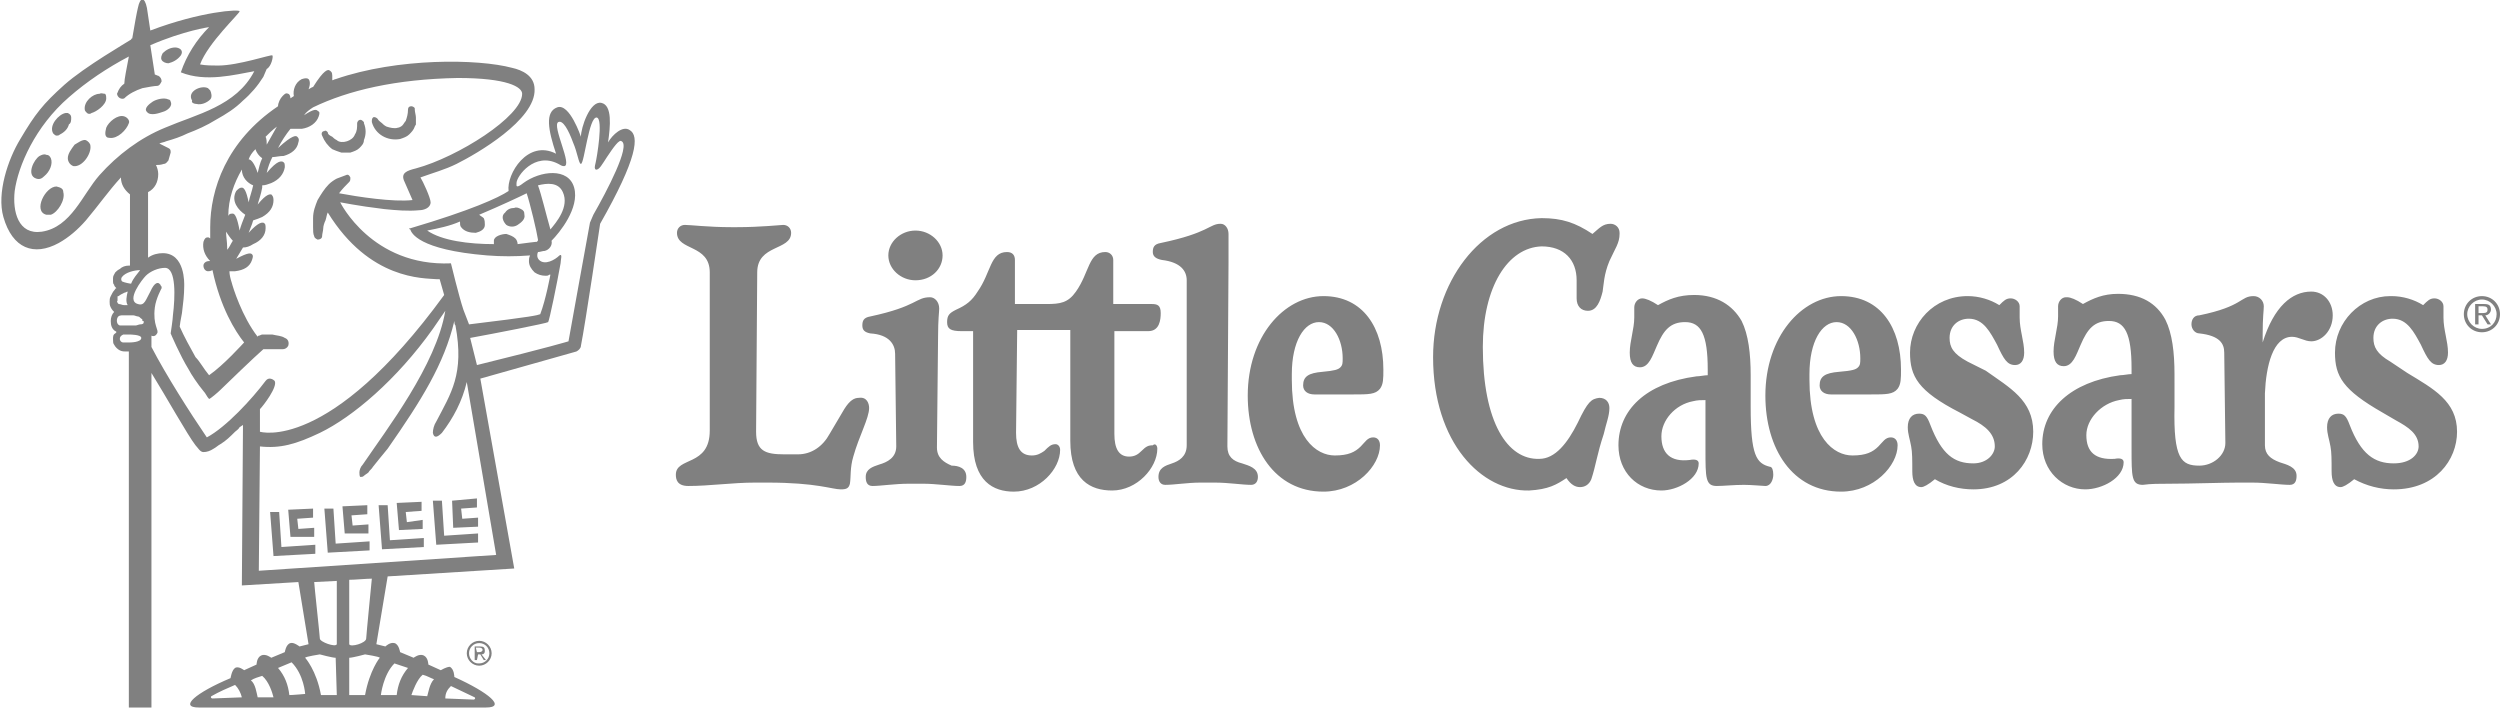 <?xml version="1.0" encoding="utf-8"?>
<!-- Generator: Adobe Illustrator 25.4.1, SVG Export Plug-In . SVG Version: 6.00 Build 0)  -->
<svg version="1.1" id="Layer_1" xmlns="http://www.w3.org/2000/svg" xmlns:xlink="http://www.w3.org/1999/xlink" x="0px" y="0px"
	 viewBox="0 0 221.2 62.6" style="enable-background:new 0 0 221.2 62.6;" xml:space="preserve">
<style type="text/css">
	.st0{fill:#808080;}
</style>
<g>
	<g>
		<g>
			<path class="st0" d="M219.6,26.2c-0.9,0-1.6,0.7-1.6,1.6s0.7,1.6,1.6,1.6c0.9,0,1.6-0.7,1.6-1.6
				C221.2,26.9,220.5,26.2,219.6,26.2L219.6,26.2 M219.6,29.1c-0.7,0-1.3-0.6-1.3-1.3c0-0.7,0.6-1.3,1.3-1.3s1.3,0.6,1.3,1.3l0,0
				C220.9,28.5,220.4,29.1,219.6,29.1C219.7,29.1,219.6,29.1,219.6,29.1 M220.4,27.4c0-0.4-0.2-0.5-0.6-0.5H219v1.8h0.3v-0.8h0.3
				l0.5,0.8h0.3l-0.5-0.8C220.2,27.9,220.4,27.6,220.4,27.4L220.4,27.4 M219.3,27.7v-0.6h0.4c0.3,0,0.4,0.1,0.4,0.3
				c0,0.2-0.1,0.3-0.4,0.3L219.3,27.7L219.3,27.7z M102.4,39.7c0,1.7-1.8,3.7-4,3.7c-1.9,0-3.7-0.9-3.7-4.4v-9.8H90l-0.1,9.1
				c0,1.3,0.4,2,1.4,2c0.5,0,0.8-0.2,1.1-0.4c0.4-0.4,0.6-0.6,1-0.6c0.2,0,0.4,0.2,0.4,0.5l0,0c0,1.7-1.8,3.7-4.1,3.7
				c-1.8,0-3.6-0.9-3.6-4.4v-9.8h-1c-1,0-1.3-0.2-1.3-0.8c0-0.6,0.2-0.8,0.8-1.1c0.9-0.4,1.4-0.8,1.9-1.6c1.2-1.7,1.1-3.5,2.6-3.5
				c0.5,0,0.7,0.3,0.7,0.7v3.9h2.8c1.2,0,1.9-0.1,2.6-1.1c1.2-1.7,1.1-3.5,2.6-3.5c0.4,0,0.7,0.3,0.7,0.7v3.9h3.4
				c0.5,0,0.8,0.1,0.8,0.8c0,0.6-0.1,1.6-1.1,1.6h-3v9.1c0,1.3,0.4,2,1.3,2c0.5,0,0.8-0.2,1.1-0.5c0.4-0.4,0.6-0.5,1-0.5
				C102.2,39.2,102.4,39.4,102.4,39.7C102.4,39.6,102.4,39.6,102.4,39.7 M111.3,42.2c0,0.4-0.2,0.7-0.6,0.7c-0.8,0-2-0.2-3.2-0.2
				h-1.3c-1.1,0-2.3,0.2-3.1,0.2c-0.4,0-0.6-0.3-0.6-0.7c0-0.8,0.6-1,1.2-1.2s1.3-0.6,1.3-1.6l0-14.6c0-0.8-0.5-1.6-2.2-1.8
				c-0.5-0.1-0.8-0.3-0.8-0.7c0-0.4,0.1-0.7,0.7-0.8c4.3-0.9,4.3-1.7,5.3-1.7c0.4,0,0.7,0.4,0.7,0.9c0,0.3,0,0.9,0,2.5l-0.1,16.3
				c0,0.9,0.5,1.3,1.3,1.5C110.5,41.2,111.3,41.4,111.3,42.2 M78.6,22.6c0-1.2,1.1-2.2,2.4-2.2s2.4,1,2.4,2.2s-1,2.2-2.4,2.2
				C79.7,24.8,78.6,23.8,78.6,22.6 M118.6,32.5c0.2-0.2,0.2-0.4,0.2-0.8c0-1.6-0.8-3.2-2.1-3.2c-1.3,0-2.4,1.7-2.4,4.6v0.5
				c0,5.2,2.2,6.7,3.8,6.7c1.2,0,1.8-0.3,2.3-0.8c0.4-0.4,0.6-0.8,1.1-0.8c0.4,0,0.6,0.3,0.6,0.7c0,1.8-2.1,4.1-5,4.1
				c-4.3,0-6.7-3.8-6.7-8.5c0-5.2,3.2-8.8,6.7-8.8s5.3,2.8,5.3,6.5c0,0.8,0,1.3-0.3,1.7c-0.4,0.5-1,0.5-2.4,0.5h-3.4
				c-0.6,0-1-0.3-1-0.8c0-0.8,0.5-1.1,1.7-1.2C118.1,32.8,118.4,32.7,118.6,32.5 M76.9,36.1c0,0.9-0.9,2.5-1.4,4.3
				c-0.3,1-0.2,1.8-0.3,2.4c-0.1,0.4-0.3,0.5-0.8,0.5c-0.8,0-2.1-0.6-6.5-0.6h-1.1c-2,0-4,0.3-5.9,0.3c-1,0-1.1-0.6-1.1-1
				c0-1.6,3-0.7,3-3.9v-14c0-2.5-2.9-1.9-2.9-3.5c0-0.4,0.3-0.7,0.7-0.7l0,0c0.5,0,2.1,0.2,4.1,0.2h0.5c2.1,0,3.9-0.2,4.1-0.2
				c0.4,0,0.7,0.3,0.7,0.7l0,0c0,1.6-3,1-3,3.5l-0.1,14.1c0,1.7,0.8,2,2.5,2h1.2c1.2,0,2.2-0.7,2.8-1.8l1.3-2.2c0.5-0.8,0.9-1,1.3-1
				C76.7,35.1,76.9,35.7,76.9,36.1 M85.5,42.2c0,0.4-0.1,0.8-0.6,0.8c-0.8,0-2.1-0.2-3.2-0.2h-1.3c-1.2,0-2.5,0.2-3.2,0.2
				c-0.5,0-0.6-0.4-0.6-0.8c0-0.7,0.6-0.9,1.2-1.1c0.7-0.2,1.5-0.6,1.5-1.6l-0.1-8.2c0-0.8-0.5-1.7-2.2-1.8
				c-0.5-0.1-0.7-0.3-0.7-0.7c0-0.4,0.1-0.7,0.7-0.8c4.2-0.9,4-1.7,5.3-1.7c0.4,0,0.8,0.4,0.8,1c0,0.3-0.1,0.9-0.1,2.5l-0.1,9.8
				c0,0.9,0.6,1.3,1.3,1.6C84.8,41.2,85.5,41.4,85.5,42.2 M179.9,38.2c0,2.5-1.8,5.1-5.3,5.1c-1.2,0-2.4-0.3-3.4-0.9
				c-0.6,0.5-1,0.7-1.2,0.7c-0.6,0-0.8-0.6-0.8-1.4c0-1,0-1.7-0.1-2.2c-0.1-0.6-0.3-1.1-0.3-1.7c0-0.8,0.4-1.2,1-1.2
				c0.5,0,0.7,0.2,1,1c1,2.6,2.1,3.4,3.8,3.4c1.2,0,1.9-0.8,1.9-1.5c0-1.1-0.8-1.8-2-2.4l-1.1-0.6c-3.7-1.9-4.4-3.2-4.4-5.3
				c0-2.6,2.1-5,5.1-5c1,0,2,0.3,2.8,0.8c0.4-0.4,0.6-0.6,1-0.6s0.8,0.3,0.8,0.7l0,0v1c0,1.1,0.4,2.1,0.4,3.1c0,0.7-0.3,1.1-0.8,1.1
				c-0.7,0-1-0.5-1.6-1.8c-0.6-1.1-1.2-2.3-2.5-2.3c-0.9,0-1.7,0.6-1.7,1.7c0,0.8,0.3,1.4,1.6,2.1l1.6,0.8
				C177.8,34.3,179.9,35.4,179.9,38.2 M206.4,27.9c0,1.4-1,2.3-1.9,2.3c-0.6,0-1.1-0.4-1.7-0.4c-1.7,0-2.3,2.6-2.4,5v4.6
				c0,0.8,0.5,1.2,1.3,1.5c0.6,0.2,1.5,0.4,1.5,1.2c0,0.4-0.1,0.8-0.6,0.8c-0.8,0-2.1-0.2-3.3-0.2H198c-1.3,0-4.2,0.1-6,0.1
				c-0.9,0-1.7,0-2.4,0.1c-1,0-1-0.7-1-3.2v-4.4c-0.4,0-0.7,0-1.1,0.1c-1.6,0.3-2.9,1.7-2.9,3.1c0,1.5,0.8,2.2,2.5,2.1
				c0.5-0.1,0.8,0,0.8,0.3c0,1.4-1.9,2.4-3.4,2.4c-2,0-3.8-1.6-3.8-4c0-3.1,2.5-5.5,6.9-6.1c0.3,0,0.7-0.1,1-0.1v-0.5
				c0-3.1-0.6-4.2-2-4.2c-1.3,0-1.9,0.7-2.5,2.1c-0.4,0.9-0.7,1.9-1.5,1.9c-0.6,0-0.9-0.4-0.9-1.3c0-1,0.4-2.1,0.4-3.1v-0.9
				c0-0.4,0.3-0.8,0.7-0.8h0.1c0.3,0,0.8,0.2,1.4,0.6c0.9-0.5,1.8-0.9,3.1-0.9c2,0,3.4,0.8,4.2,2.3c0.6,1.2,0.8,2.9,0.8,4.8V36
				c-0.1,4.6,0.6,5.2,2.2,5.2c1.2,0,2.3-0.9,2.3-2l-0.1-8c0-0.8-0.4-1.5-2.2-1.7c-0.4,0-0.7-0.4-0.7-0.8s0.2-0.8,0.7-0.8
				c3.9-0.8,3.6-1.7,4.8-1.7c0.5,0,0.9,0.4,0.9,0.9c0,0.4-0.1,0.9-0.1,2.5v0.7c1-3.2,2.6-4.5,4.3-4.5
				C205.6,25.8,206.4,26.7,206.4,27.9 M131.2,30.7c0,6.7,2.2,10,5,9.9c1.4,0,2.5-1.4,3.4-3.2c0.9-1.9,1.2-2.1,1.9-2.2
				c0.6,0,0.9,0.4,0.9,0.9c0,0.7-0.3,1.4-0.5,2.3c-0.6,1.8-0.7,2.8-1.1,4c-0.2,0.5-0.6,0.7-1,0.7s-0.8-0.2-1.2-0.8
				c-0.9,0.6-1.6,1-3.3,1.1c-4.2,0.1-8.5-4.2-8.5-11.8c0-6.6,4.2-12.2,9.6-12.3c1.8,0,3,0.4,4.5,1.4c0.6-0.5,0.9-0.9,1.6-0.9
				c0.4,0,0.8,0.3,0.8,0.8c0,0,0,0,0,0.1c0,0.8-0.4,1.3-0.9,2.4c-0.5,1.2-0.5,2.1-0.6,2.7c-0.2,0.8-0.5,1.7-1.3,1.7
				c-0.6,0-1-0.4-1-1.1v-1.6c0-1.8-1.1-3-3.1-3C133.4,21.9,131.2,25.4,131.2,30.7 M217.4,38.2c0,2.5-1.9,5.1-5.6,5.1
				c-1.2,0-2.4-0.3-3.5-0.9c-0.6,0.5-1,0.7-1.2,0.7c-0.6,0-0.8-0.6-0.8-1.4c0-1,0-1.7-0.1-2.2c-0.1-0.6-0.3-1.1-0.3-1.7
				c0-0.8,0.4-1.2,1-1.2c0.5,0,0.7,0.2,1,1c1,2.6,2.2,3.4,3.9,3.4c1.5,0,2.2-0.8,2.2-1.5c0-1.1-0.9-1.7-2-2.3l-1.2-0.7
				c-3.5-2-4.2-3.2-4.2-5.3c0-2.7,2.2-5,4.9-5h0.1c1,0,2,0.3,2.8,0.8c0.4-0.4,0.6-0.6,1-0.6s0.8,0.3,0.8,0.7l0,0v1
				c0,1.1,0.4,2.1,0.4,3.1c0,0.7-0.3,1.1-0.8,1.1c-0.7,0-1-0.5-1.6-1.8c-0.6-1.1-1.2-2.3-2.5-2.3c-0.9,0-1.7,0.6-1.7,1.7
				c0,0.8,0.3,1.4,1.5,2.1l1.5,1C215.3,34.4,217.4,35.5,217.4,38.2 M164.4,32.5c0.2-0.2,0.2-0.4,0.2-0.8c0-1.6-0.8-3.2-2.1-3.2
				s-2.4,1.7-2.4,4.6v0.5c0,5.2,2.2,6.7,3.8,6.7c1.2,0,1.8-0.3,2.3-0.8c0.4-0.4,0.6-0.8,1.1-0.8c0.4,0,0.6,0.3,0.6,0.7
				c0,1.8-2.1,4.1-5,4.1c-4.3,0-6.7-3.8-6.7-8.5c0-5.2,3.2-8.8,6.7-8.8s5.3,2.8,5.3,6.5c0,0.8,0,1.3-0.3,1.7c-0.4,0.5-1,0.5-2.4,0.5
				H162c-0.6,0-1-0.3-1-0.8c0-0.8,0.5-1.1,1.7-1.2S164.2,32.7,164.4,32.5 M156.9,42c0,0.4-0.2,1-0.7,1c-0.2,0-1.2-0.1-1.9-0.1
				c-0.9,0-1.8,0.1-2.4,0.1c-1,0-1-0.7-1-3.2v-4.4c-0.4,0-0.7,0-1.1,0.1c-1.6,0.3-2.8,1.7-2.8,3.1c0,1.5,0.8,2.3,2.5,2.1
				c0.5-0.1,0.8,0,0.8,0.3c0,1.4-1.9,2.4-3.3,2.4c-2.1,0-3.8-1.6-3.8-4c0-3.1,2.4-5.5,6.9-6.1c0.3,0,0.7-0.1,1-0.1v-0.5
				c0-3.1-0.6-4.2-2-4.2c-1.3,0-1.9,0.7-2.5,2.1c-0.4,0.9-0.7,1.9-1.5,1.9c-0.6,0-0.9-0.4-0.9-1.3c0-1,0.4-2.1,0.4-3.1v-0.9
				c0-0.4,0.3-0.8,0.7-0.8l0,0c0.3,0,0.8,0.2,1.4,0.6c0.9-0.5,1.8-0.9,3.2-0.9c2,0,3.4,0.9,4.2,2.3c0.6,1.2,0.8,2.9,0.8,4.8V36
				c0,4.3,0.5,5,1.7,5.3C156.8,41.3,156.9,41.6,156.9,42"/>
		</g>
	</g>
	<g>
		<g>
			<g>
				<g>
					<g>
						<g>
							<path class="st0" d="M17.4,9.2c0.4,0.1,0.9-0.1,1.2-0.4c0.2-0.2,0.1-0.6,0-0.8c-0.1-0.1-0.1-0.1-0.2-0.2
								c-0.6-0.3-1.9,0.3-1.4,1.1C16.9,9.1,17.2,9.2,17.4,9.2 M37.4,46.8V46L36,46.2l-0.1-0.9l1.4-0.1v-0.8l-2.2,0.1l0.2,2.4
								L37.4,46.8z M4.5,14L4.5,14c-0.1-0.2-0.2-0.3-0.4-0.3c-0.2-0.1-0.4,0-0.6,0.1c-0.5,0.3-1.2,1.7-0.3,2c0.3,0.1,0.5,0,0.7-0.2
								C4.4,15.2,4.7,14.5,4.5,14 M34.5,47.8l-0.2-3.1h-0.8l0.3,3.9l3.7-0.2v-0.8L34.5,47.8z M39.1,44.3h-0.8l0.3,3.9l3.7-0.2v-0.8
								l-3,0.2L39.1,44.3z M55.7,11.5c-0.6-0.4-1.5,0.4-1.9,1.1c0.2-1.4,0.4-3.3-0.6-3.5s-1.8,2.2-1.8,3c0,0-1-3-2.1-2.6
								s-0.8,2-0.1,4.1c-2.5-1.3-4.4,1.8-4.2,3.3c-0.9,0.6-3.3,1.7-8.7,3.3h-0.1c0,0,0,0.1,0.1,0.1c0.1,0.3,0.7,1.8,6.8,2.3
								c1.3,0.1,2.5,0.1,3.8,0c-0.1,0.2-0.1,0.4-0.1,0.5c0,0.4,0.2,0.7,0.5,1c0.3,0.2,0.6,0.3,1,0.3c0.1,0,0.2,0,0.3-0.1h0.1
								c0,0-0.4,2.2-0.9,3.5c-0.3,0.1-0.5,0.2-6.3,0.9L41,27.4c-0.4-1.2-1.1-4.1-1.1-4.1c-7,0.3-9.8-5.4-9.8-5.4
								c0.1,0,1.4,0.3,3.9,0.6c1,0.1,2.1,0.2,3.1,0.1c0.4,0,1-0.2,1-0.7c0-0.4-0.7-1.9-0.9-2.2c1.1-0.4,2.2-0.7,3.2-1.2
								c1.8-0.9,7-3.9,6.9-6.6c0-1.2-1.1-1.7-2-1.9c-3-0.8-10.1-0.9-15.6,1c-0.1,0-0.2,0.1-0.3,0.1c0-0.1,0-0.3,0-0.4
								c0-0.3-0.1-0.4-0.3-0.5c-0.1,0-0.4-0.1-1.4,1.5c-0.1,0-0.2,0.1-0.4,0.2c0.2-0.5,0.1-0.8,0-0.9S27,6.9,26.7,7
								c-0.6,0.3-0.8,1-0.7,1.5l-0.3,0.2c0-0.2-0.1-0.4-0.2-0.4c-0.2-0.1-0.3,0-0.5,0.2s-0.4,0.6-0.4,0.9c-4.6,3.1-6,7.4-6,10.7
								c0,0.3,0,0.7,0,1C18.5,21,18.4,21,18.4,21c-0.2,0-0.3,0.1-0.4,0.4c-0.1,0.6,0.1,1.2,0.6,1.7c0,0,0,0-0.1,0
								c-0.3,0-0.5,0.2-0.5,0.4c0,0.3,0.2,0.5,0.4,0.5l0,0l0,0c0.1,0,0.2,0,0.4-0.1c0.7,3.3,2,5.4,2.8,6.4c-0.1,0.1-1.8,2-3.1,2.9
								c-0.5-0.6-0.8-1.2-1.2-1.6c-0.5-0.9-1-1.8-1.4-2.7c0-0.1,0.1-0.7,0.2-1.2c0.1-0.8,0.2-1.6,0.2-2.4c0-0.2,0.1-2.9-1.9-2.9
								c-0.4,0-0.9,0.1-1.3,0.4v-0.4c0-1.7,0-5.4,0-5.4c0.6-0.3,0.9-0.9,0.9-1.6c0-0.3-0.1-0.6-0.2-0.8c0.2,0,0.4,0,0.7-0.1
								c0.2,0,0.3-0.2,0.4-0.3l0.2-0.7c0-0.2,0-0.3-0.2-0.4l-0.8-0.4l0,0c0.2-0.1,0.4-0.1,0.6-0.2c0.7-0.2,1.3-0.4,1.9-0.7
								c0.8-0.3,1.7-0.7,2.5-1.2c0.9-0.5,1.7-1,2.4-1.7c0.7-0.6,1.3-1.3,1.8-2.1c0.1-0.2,0.2-0.5,0.3-0.7C24,5.9,24.2,5,24.1,4.9
								s-3,0.9-4.8,0.9c-0.5,0-1.1,0-1.6-0.1c0.7-1.9,3.5-4.5,3.5-4.7s-3.4,0-7.9,1.7l-0.3-2c-0.2-1-0.6-1-0.8,0
								c-0.1,0.4-0.3,1.5-0.5,2.7c0,0-0.1,0-0.1,0.1c-0.3,0.2-4.1,2.4-5.9,4c-1.9,1.7-2.6,2.6-3.9,4.8c-1.1,1.8-2.1,4.8-1.5,6.9
								C1.1,22,3,22.7,5.2,21.5c0.9-0.5,1.7-1.2,2.4-2c1.1-1.3,2-2.6,3.1-3.8c0,0.6,0.3,1.1,0.8,1.5c0,0.1,0,0.1,0,0.2v5.9v0.2h-0.1
								c-0.3,0-0.6,0.1-0.8,0.3c-0.2,0.1-0.3,0.2-0.4,0.3c-0.1,0.2-0.2,0.3-0.2,0.5c0,0.1,0,0.2,0,0.3c0,0.1,0,0.2,0.1,0.3
								c0,0.1,0.1,0.2,0.2,0.3c-0.1,0-0.1,0.1-0.2,0.2C10,25.8,9.9,26,9.8,26.2s-0.1,0.3-0.1,0.5s0,0.3,0.1,0.5s0.2,0.3,0.3,0.4l0,0
								c-0.2,0.2-0.3,0.5-0.3,0.8c0,0.4,0.1,0.7,0.4,0.9c0,0,0.1,0,0.1,0.1l-0.1,0.1C10,29.6,10,29.8,10,30s0,0.4,0.1,0.5
								c0.1,0.2,0.3,0.4,0.5,0.5s0.4,0.1,0.5,0.1s0.2,0,0.3,0v0.2v31.4h2V33c1.3,2.1,3.2,5.5,3.9,6.4c0.2,0.2,0.4,0.6,0.7,0.6
								s0.6-0.1,0.9-0.3c0.2-0.1,0.4-0.3,0.6-0.4c0.5-0.3,0.9-0.7,1.3-1.1c0.1-0.1,0.3-0.2,0.4-0.4l0.3-0.2l-0.1,14.2l5-0.3l0.9,5.5
								l-0.8,0.2c0,0-0.5-0.4-0.8-0.3l0,0c-0.4,0.1-0.5,0.8-0.5,0.8L24,58.2c0,0-0.5-0.4-0.9-0.2s-0.4,0.8-0.4,0.8l-1.1,0.5
								c0,0-0.5-0.4-0.8-0.2S20.4,60,20.4,60c-3.1,1.3-4.6,2.6-2.8,2.6H43c1.8,0,0.3-1.3-2.8-2.7c0,0,0-0.7-0.4-0.9
								c-0.3,0-0.8,0.3-0.8,0.3l-1.1-0.5c0,0,0-0.6-0.4-0.8s-0.9,0.2-0.9,0.2l-1.2-0.5c0,0-0.1-0.7-0.5-0.8s-0.8,0.3-0.8,0.3
								L33.3,57l1-6l11.2-0.7l-3-16.8l8.5-2.4c0.2-0.1,0.4-0.3,0.4-0.5c0.4-2,1.7-10.8,1.7-10.8C56.4,14,56.6,12,55.7,11.5
								 M18.8,61.8c-0.1,0-0.2-0.1-0.1-0.2c0.7-0.4,1.4-0.7,2.1-1c0.3,0.3,0.5,0.7,0.6,1.1L18.8,61.8 M39.9,60.7c0,0,1.9,0.9,2.1,1
								c0.1,0.1,0,0.2-0.1,0.2l-2.5-0.1C39.4,61.3,39.6,61,39.9,60.7 M45.8,21.6c0-0.2-0.1-0.4-0.2-0.5c-0.2-0.2-0.5-0.3-0.8-0.4
								c-0.4,0-1.1,0.2-1.1,0.6c0,0.1,0,0.2,0,0.3c-2.2,0-4.6-0.3-5.9-1.2c1-0.2,2-0.4,2.9-0.8c0,0.2,0,0.4,0.1,0.5
								c0.3,0.4,0.8,0.5,1.3,0.5c0.4-0.1,0.8-0.3,0.8-0.7c0-0.2,0-0.4-0.1-0.6c-0.1-0.1-0.3-0.2-0.4-0.3c1.9-0.8,3.6-1.6,4.2-1.9
								c0.3,0.9,0.9,3.4,1,4.1c0,0.1,0,0.1-0.1,0.2c0,0,0,0-0.1,0C47.3,21.4,46.6,21.5,45.8,21.6 M47.6,16.4
								c0.8-0.2,1.8-0.3,2.2,0.6c0.6,1.3-0.6,2.7-1.1,3.3C48.3,18.9,47.9,17.2,47.6,16.4 M24.5,11.2c-0.3,0.5-0.6,1.1-0.9,1.6
								c0-0.2,0-0.5-0.1-0.7C23.8,11.8,24.1,11.5,24.5,11.2 M22.6,13.2c0.1,0.3,0.3,0.6,0.6,0.8c-0.2,0.4-0.3,0.9-0.4,1.3
								c-0.3-0.9-0.6-1.2-0.8-1.2C22.1,13.8,22.3,13.5,22.6,13.2 M21.4,15c0,0.7,0.5,1.2,1,1.4c-0.1,0.5-0.3,1-0.4,1.5
								c-0.2-1-0.4-1.3-0.6-1.3s-0.3,0.1-0.5,0.3c-0.5,0.9,0.2,1.7,0.8,2.1c-0.2,0.5-0.4,1-0.5,1.4c-0.2-1.1-0.4-1.5-0.6-1.5
								s-0.3,0-0.4,0.2C20.2,17.6,20.7,16.2,21.4,15 M20.1,21.9c0-0.5-0.1-1-0.1-1.4c0.2,0.3,0.4,0.6,0.6,0.8
								c-0.2,0.3-0.3,0.6-0.5,0.8C20.1,22.1,20.1,22,20.1,21.9 M8.8,15.5c-1.5,1.7-2.5,4.6-5.1,5c-2.1,0.3-2.6-1.8-2.4-3.6
								c0.3-2.2,1.8-5.7,4.8-8.3C7.7,7.2,9.5,6,11.4,5C11.2,6.1,11,7,11,7.4c-0.3,0.2-0.5,0.5-0.6,0.8c-0.1,0.1,0,0.3,0.1,0.4
								c0.1,0.1,0.3,0.2,0.5,0.1c0.4-0.4,1-0.7,1.6-0.9c0.5-0.1,1.1-0.2,1.3-0.2s0.3-0.2,0.4-0.4c0-0.2-0.1-0.4-0.3-0.5
								c-0.1,0-0.2-0.1-0.3-0.1L13.3,4c3-1.3,5.2-1.6,5.2-1.6c-1.1,1.1-2,2.5-2.5,4c2.2,0.9,4.8,0.2,6.5-0.1c-1.6,3.1-5.1,3.8-7.9,5
								C12.4,12.2,10.4,13.7,8.8,15.5 M10.8,24.5c0.3-0.4,1.1-0.6,1.6-0.6c-0.3,0.4-0.6,0.7-0.8,1.2c-0.1,0-0.6-0.1-0.8-0.2
								C10.7,24.8,10.7,24.6,10.8,24.5 M10.4,26.3c0-0.1,0-0.1,0.1-0.1c0.1-0.1,0.3-0.2,0.5-0.3c0.1,0,0.2-0.1,0.3-0.1
								c-0.1,0.4-0.2,0.9,0,1.2c-0.1,0-0.2,0-0.3,0c-0.2,0-0.3-0.1-0.5-0.1l-0.1-0.1c0-0.1-0.1-0.1,0-0.2
								C10.4,26.4,10.4,26.4,10.4,26.3 M11.5,30.3c-0.2,0-0.4,0-0.6,0c-0.2,0-0.3-0.2-0.3-0.3c0-0.2,0.1-0.3,0.3-0.4
								c0.2,0,0.4,0,0.6,0c0,0,1,0,1,0.3C12.5,30.3,11.5,30.3,11.5,30.3 M12.7,28.6c-0.1,0.1-0.2,0.1-0.3,0.1s-0.3,0.1-0.4,0.1
								c-0.1,0-0.1,0-0.2,0h-0.3c-0.2,0-0.3,0-0.5,0c-0.1,0-0.2,0-0.4,0c-0.3-0.1-0.3-0.5-0.2-0.7s0.3-0.2,0.5-0.2s0.3,0,0.5,0h0.2
								c0.1,0,0.2,0,0.2,0c0.1,0,0.3,0.1,0.4,0.1c0.1,0,0.2,0.1,0.3,0.2c0.1,0,0.1,0.1,0.1,0.2C12.8,28.4,12.7,28.5,12.7,28.6
								 M18.3,38.7c-1.5-2.2-3.6-5.5-4.9-8v-0.1v-0.9l0,0c0.2,0.1,0.4,0,0.5-0.2c0.2-0.3-0.4-0.7-0.2-2.3c0.1-0.8,0.6-1.7,0.6-1.7
								v-0.1c0-0.1-0.1-0.1-0.1-0.2l-0.1-0.1c-0.1-0.1-0.4-0.2-0.8,0.7c-0.4,0.7-0.5,1.3-1.1,1.1c-1.1-0.3,0.4-2.2,0.7-2.5
								c0.4-0.4,1.1-0.7,1.7-0.7c1,0,0.9,2.6,0.7,4.2c0,0.3-0.2,1.6-0.2,1.6s0.8,1.9,1.6,3.2c0.2,0.4,0.8,1.3,1.3,1.9
								c0.2,0.2,0.3,0.5,0.5,0.7c0.1,0,0.8-0.6,1-0.8c0.3-0.3,3.1-3,3.8-3.6h0.1c0,0,0.1,0,0.2,0s0.3,0,0.4,0c0.3,0,0.5,0,0.8,0H25
								c0.2,0,0.4-0.1,0.5-0.3c0.1-0.3,0-0.6-0.3-0.7c-0.3-0.2-0.7-0.2-1.1-0.3c-0.2,0-0.4,0-0.6,0c-0.1,0-0.2,0-0.3,0
								c-0.1,0-0.2,0.1-0.3,0.1c0,0-0.1,0-0.1,0.1c-1.4-1.8-2.2-4.4-2.3-4.8c-0.1-0.3-0.2-0.7-0.2-1h0.1c0.1,0,0.3,0,0.4,0
								c0.8-0.1,1.3-0.4,1.5-1c0.1-0.3,0.1-0.4,0-0.5s-0.3-0.2-1.4,0.4c0.2-0.3,0.4-0.7,0.6-1c0.3,0,0.6-0.1,0.9-0.3
								c0.7-0.3,1.1-0.8,1.1-1.4c0-0.3,0-0.4-0.2-0.5c-0.1,0-0.4-0.1-1.3,0.9c0.1-0.3,0.3-0.7,0.4-1.1c0.3-0.1,0.6-0.2,0.8-0.3
								c0.7-0.4,1-0.9,1-1.5c0-0.3-0.1-0.4-0.2-0.5c-0.1,0-0.4-0.1-1.2,0.9c0.1-0.4,0.3-0.9,0.4-1.5c0-0.1,0-0.1,0-0.2
								c0.3,0,0.5-0.1,0.8-0.2c0.7-0.3,1.1-0.8,1.2-1.4c0-0.3,0-0.4-0.2-0.5c-0.1,0-0.4-0.2-1.4,1c0.1-0.5,0.3-1,0.5-1.4
								c0.3,0,0.6-0.1,1-0.1c0.7-0.2,1.2-0.6,1.3-1.2c0.1-0.3,0-0.4-0.1-0.5s-0.4-0.2-1.7,1c0.3-0.6,0.7-1.2,1.1-1.7
								c0.1,0,0.2,0,0.4,0c0.2,0,0.4,0,0.6,0c0.7-0.1,1.3-0.5,1.5-1.1c0.1-0.3,0.1-0.4-0.1-0.5c-0.1-0.1-0.3-0.2-1.2,0.4
								c0.2-0.3,0.5-0.5,0.8-0.7C30.8,8,35,7,40.5,6.9c4.4,0,5.7,0.8,5.7,1.4c0,2-5.7,5.6-9.4,6.6c-0.8,0.2-1.4,0.4-1,1.2l0.7,1.6
								c-1.7,0.2-4.9-0.3-6.5-0.6c0.3-0.4,0.6-0.7,0.9-1l0,0C31,16,31,15.9,31,15.7c-0.1-0.2-0.2-0.3-0.4-0.2
								c-0.3,0.1-0.5,0.2-0.8,0.3c-0.2,0.1-0.5,0.3-0.7,0.5c-0.4,0.4-0.7,0.9-1,1.4c-0.2,0.5-0.4,1-0.4,1.6c0,0.3,0,0.5,0,0.8
								s0,0.6,0.1,0.8c0,0.1,0.1,0.2,0.3,0.3c0.2,0,0.4-0.1,0.4-0.3l0,0l0,0c0-0.2,0.1-0.5,0.1-0.7s0.1-0.5,0.2-0.7
								c0.1-0.3,0.1-0.5,0.2-0.7c3.7,6,8.5,5.8,9.6,5.9c0,0,0.2,0,0.3,0l0.4,1.4C29.1,40.1,23,38.2,23,38.2v-2
								c0.3-0.3,1.6-2,1.3-2.5c-0.1-0.1-0.5-0.4-0.8,0C22.3,35.3,20,37.8,18.3,38.7 M22.8,61.7c-0.1-0.4-0.2-1.2-0.6-1.5
								c0.3-0.2,0.7-0.3,1-0.4c0.6,0.5,0.9,1.5,1,1.9H22.8z M25.6,61.5c-0.1-0.9-0.4-1.7-1-2.4l1.2-0.5c1.1,1.1,1.2,2.8,1.2,2.8
								S25.9,61.5,25.6,61.5 M29.8,61.5c-0.3,0-1.2,0-1.4,0C28,59.3,27,58.2,27,58.2c0-0.1,1.3-0.3,1.3-0.3s1.1,0.3,1.4,0.3
								L29.8,61.5L29.8,61.5z M29.8,57c-0.1,0.3-1.5-0.2-1.5-0.5c0-0.2-0.5-4.8-0.5-5l2-0.1C29.8,53,29.8,55.4,29.8,57 M37.4,59.7
								c0.4,0.1,0.7,0.3,1,0.4c-0.4,0.4-0.5,1.2-0.6,1.5l-1.4-0.1C36.5,61.2,36.9,60.1,37.4,59.7 M34.9,58.7l1.2,0.4
								c-0.6,0.7-0.9,1.5-1,2.4c-0.4,0-1.4,0-1.4,0S33.9,59.7,34.9,58.7 M33.6,58.2c0,0-0.9,1.1-1.3,3.3c-0.2,0-1.1,0-1.4,0v-3.3
								c0.3,0,1.4-0.3,1.4-0.3S33.6,58.1,33.6,58.2 M30.9,51.3c0.5,0,1.5-0.1,2-0.1c0,0-0.5,5.1-0.5,5.3c0,0.4-1.4,0.8-1.5,0.5
								C30.9,55.4,30.9,52.9,30.9,51.3 M43.9,49.1l-21,1.4l0.1-11c1.8,0.2,3.2-0.2,5.3-1.2c2.9-1.4,6.8-4.7,10-9.2l1.1-1.6
								c-0.8,4.8-5.2,10.5-7.3,13.6c-0.2,0.2-0.3,0.5-0.3,0.7c0,0.1,0,0.4,0.1,0.4s0.2,0,0.3-0.1c0.1-0.1,0.3-0.2,0.4-0.3
								c0.1-0.2,0.3-0.3,0.4-0.5c0.4-0.5,0.8-1,1.3-1.6c3-4.3,5-7.5,5.9-11.3c0,0.1,0,0.3,0.1,0.4c0.8,4.3-0.4,6-1.7,8.5
								c-0.2,0.3-0.3,0.7-0.3,1c0.1,0.5,0.4,0.4,0.8,0c1-1.3,1.8-2.8,2.2-4.5L43.9,49.1z M52.5,19c-0.1,0.2-0.2,0.5-0.3,0.7
								c-0.1,0.5-1.9,10.5-1.9,10.5s-1.6,0.5-8.1,2.1l-0.6-2.4c2.2-0.4,6.8-1.3,6.9-1.4c0.1-0.1,0.8-3.5,1.1-5.2
								c0-0.3,0.2-0.9-0.1-0.7c-0.4,0.4-1.3,0.9-1.8,0.4c-0.2-0.2-0.2-0.5-0.1-0.7c0.2,0,0.4-0.1,0.6-0.1c0.4-0.1,0.7-0.5,0.6-0.9
								l0,0c0.7-0.7,2.5-2.9,2-4.7s-3-1.5-4.5-0.4c-0.5,0.4-0.6,0.3-0.6,0.2c0-0.1,0-0.1,0-0.2c0-0.6,1.6-2.8,3.7-1.7
								c0.2,0.1,0.3,0.2,0.5,0.2c0.8,0-1.1-3.6-0.5-3.9c0.4-0.2,0.9,0.7,1.3,1.8c0.4,0.9,0.5,1.9,0.7,1.9c0.3,0,0.7-4.2,1.4-4.1
								c0.6,0.1,0,3.6-0.1,4s-0.1,0.5,0,0.6c0.3,0.1,0.6-0.5,1-1.1c0.6-0.9,1.1-1.6,1.3-1.4C55.8,12.9,53.7,16.9,52.5,19 M46.1,18.5
								c-0.2-0.1-0.4-0.2-0.6-0.1c-0.3,0-0.6,0.1-0.8,0.4c-0.4,0.3-0.2,0.8,0.1,1.1c0.3,0.2,0.7,0.2,1,0s0.7-0.5,0.6-0.9
								C46.4,18.7,46.3,18.6,46.1,18.5 M40.1,46.7l2.2-0.1v-0.8l-1.4,0.1L40.8,45l1.4-0.1v-0.8L40,44.3L40.1,46.7z M5,16.5
								c-1,0-2.1,2.2-0.9,2.5c0.1,0,0.3,0,0.4,0c0.6-0.2,1.3-1.3,1.1-2C5.6,16.7,5.4,16.6,5,16.5 M24.9,48.4l-0.2-3.1h-0.8l0.3,3.9
								l3.7-0.2v-0.8L24.9,48.4z M32.6,47.2v-0.8l-1.4,0.1l-0.1-0.9l1.4-0.1v-0.8l-2.2,0.1l0.2,2.4H32.6z M27.8,47.5v-0.8l-1.4,0.1
								l-0.1-0.9l1.4-0.1V45l-2.2,0.1l0.2,2.4H27.8z M28.5,12c0.2,0.5,0.5,0.9,0.9,1.2c0.2,0.1,0.5,0.2,0.8,0.3c0.3,0,0.6,0,0.8,0
								c0.3-0.1,0.6-0.2,0.8-0.4c0.2-0.2,0.4-0.4,0.4-0.7c0.2-0.5,0.2-1,0-1.5v-0.1c-0.1-0.1-0.2-0.2-0.3-0.2
								c-0.2,0-0.3,0.2-0.3,0.3c0,0.4,0,0.7-0.2,1c-0.1,0.3-0.4,0.5-0.7,0.6c-0.3,0.1-0.7,0.1-0.9-0.1c-0.2-0.1-0.3-0.2-0.4-0.3
								C29.2,12,29,11.9,29,11.7c-0.1-0.1-0.2-0.2-0.3-0.1C28.5,11.6,28.4,11.8,28.5,12L28.5,12z M32.9,10.8
								c0.3,1.1,1.4,1.7,2.5,1.5c0.3-0.1,0.6-0.2,0.8-0.4s0.4-0.4,0.5-0.7c0-0.1,0.1-0.1,0.1-0.2v-0.2c0-0.1,0-0.3,0-0.4
								c0-0.2-0.1-0.5-0.1-0.7V9.6c0-0.1-0.2-0.2-0.3-0.2c-0.2,0-0.3,0.1-0.3,0.3c0,0.4-0.1,0.7-0.2,1c-0.1,0.1-0.2,0.3-0.3,0.4
								c-0.1,0.1-0.3,0.2-0.4,0.2c-0.3,0.1-0.7,0-1-0.1c-0.2-0.1-0.3-0.2-0.4-0.3c-0.1-0.1-0.3-0.2-0.4-0.4
								c-0.1-0.1-0.3-0.2-0.4-0.1C32.9,10.5,32.9,10.6,32.9,10.8L32.9,10.8z M29.7,48.1L29.5,45h-0.8l0.3,3.9l3.7-0.2v-0.8
								L29.7,48.1z M15.1,9c0-0.1-0.1-0.2-0.2-0.2c-0.4-0.2-1.1,0-1.4,0.2c-0.3,0.2-0.8,0.6-0.5,0.9c0.3,0.4,1.1,0.1,1.4,0
								C14.8,9.8,15.3,9.4,15.1,9 M7.6,12.4c-0.3-0.1-0.8,0.3-1,0.4C6.3,13.2,6,13.6,6,14c0,0.3,0.2,0.6,0.5,0.7
								c0.8,0.1,1.6-1.1,1.5-1.8C8,12.7,7.8,12.5,7.6,12.4 M8.8,8.3C8.2,8.3,7.4,9,7.5,9.7c0,0.1,0.1,0.2,0.2,0.3s0.3,0.1,0.4,0
								c0.4-0.1,1.3-0.7,1.3-1.3c0-0.1,0-0.3-0.1-0.4C9.1,8.3,9,8.2,8.8,8.3 M11,10.3c-0.6-0.2-1.4,0.5-1.6,1
								c-0.1,0.4-0.2,0.9,0.3,0.9c0.7,0.1,1.5-0.7,1.7-1.3C11.5,10.7,11.3,10.4,11,10.3 M14.9,5.6c0.4-0.1,0.8-0.3,1.1-0.7
								c0.3-0.5-0.2-0.7-0.5-0.7c-0.4,0-0.8,0.2-1.1,0.5c-0.1,0.2-0.2,0.4-0.1,0.6C14.4,5.5,14.7,5.6,14.9,5.6 M6.3,10.4
								c0-0.2-0.1-0.3-0.3-0.4c-0.1,0-0.1,0-0.2,0c-0.6,0.1-1.5,1.1-1.1,1.8C4.8,11.9,4.9,12,5,12s0.2,0,0.3-0.1
								C5.7,11.7,6,11.4,6.1,11C6.3,10.9,6.3,10.6,6.3,10.4"/>
						</g>
					</g>
				</g>
				<g>
					<g>
						<g>
							<path class="st0" d="M42.4,56.7c0.6,0,1.1,0.5,1.1,1.1s-0.5,1.1-1.1,1.1s-1.1-0.5-1.1-1.1C41.3,57.2,41.8,56.7,42.4,56.7
								L42.4,56.7 M42.4,56.9c-0.5,0-0.9,0.4-0.9,0.9l0,0c0,0.5,0.4,0.9,0.8,0.9c0,0,0,0,0.1,0c0.5,0,0.9-0.4,0.9-0.9
								S42.9,56.9,42.4,56.9 M42.2,58.4H42v-1.2h0.5c0.3,0,0.4,0.1,0.4,0.4c0,0.2-0.1,0.3-0.3,0.3l0,0l0.4,0.5h-0.2l-0.3-0.5h-0.2
								L42.2,58.4L42.2,58.4z M42.2,57.7h0.2c0.2,0,0.3-0.1,0.3-0.2c0-0.1-0.1-0.2-0.3-0.2h-0.3L42.2,57.7L42.2,57.7z"/>
						</g>
					</g>
				</g>
			</g>
		</g>
	</g>
</g>
</svg>
